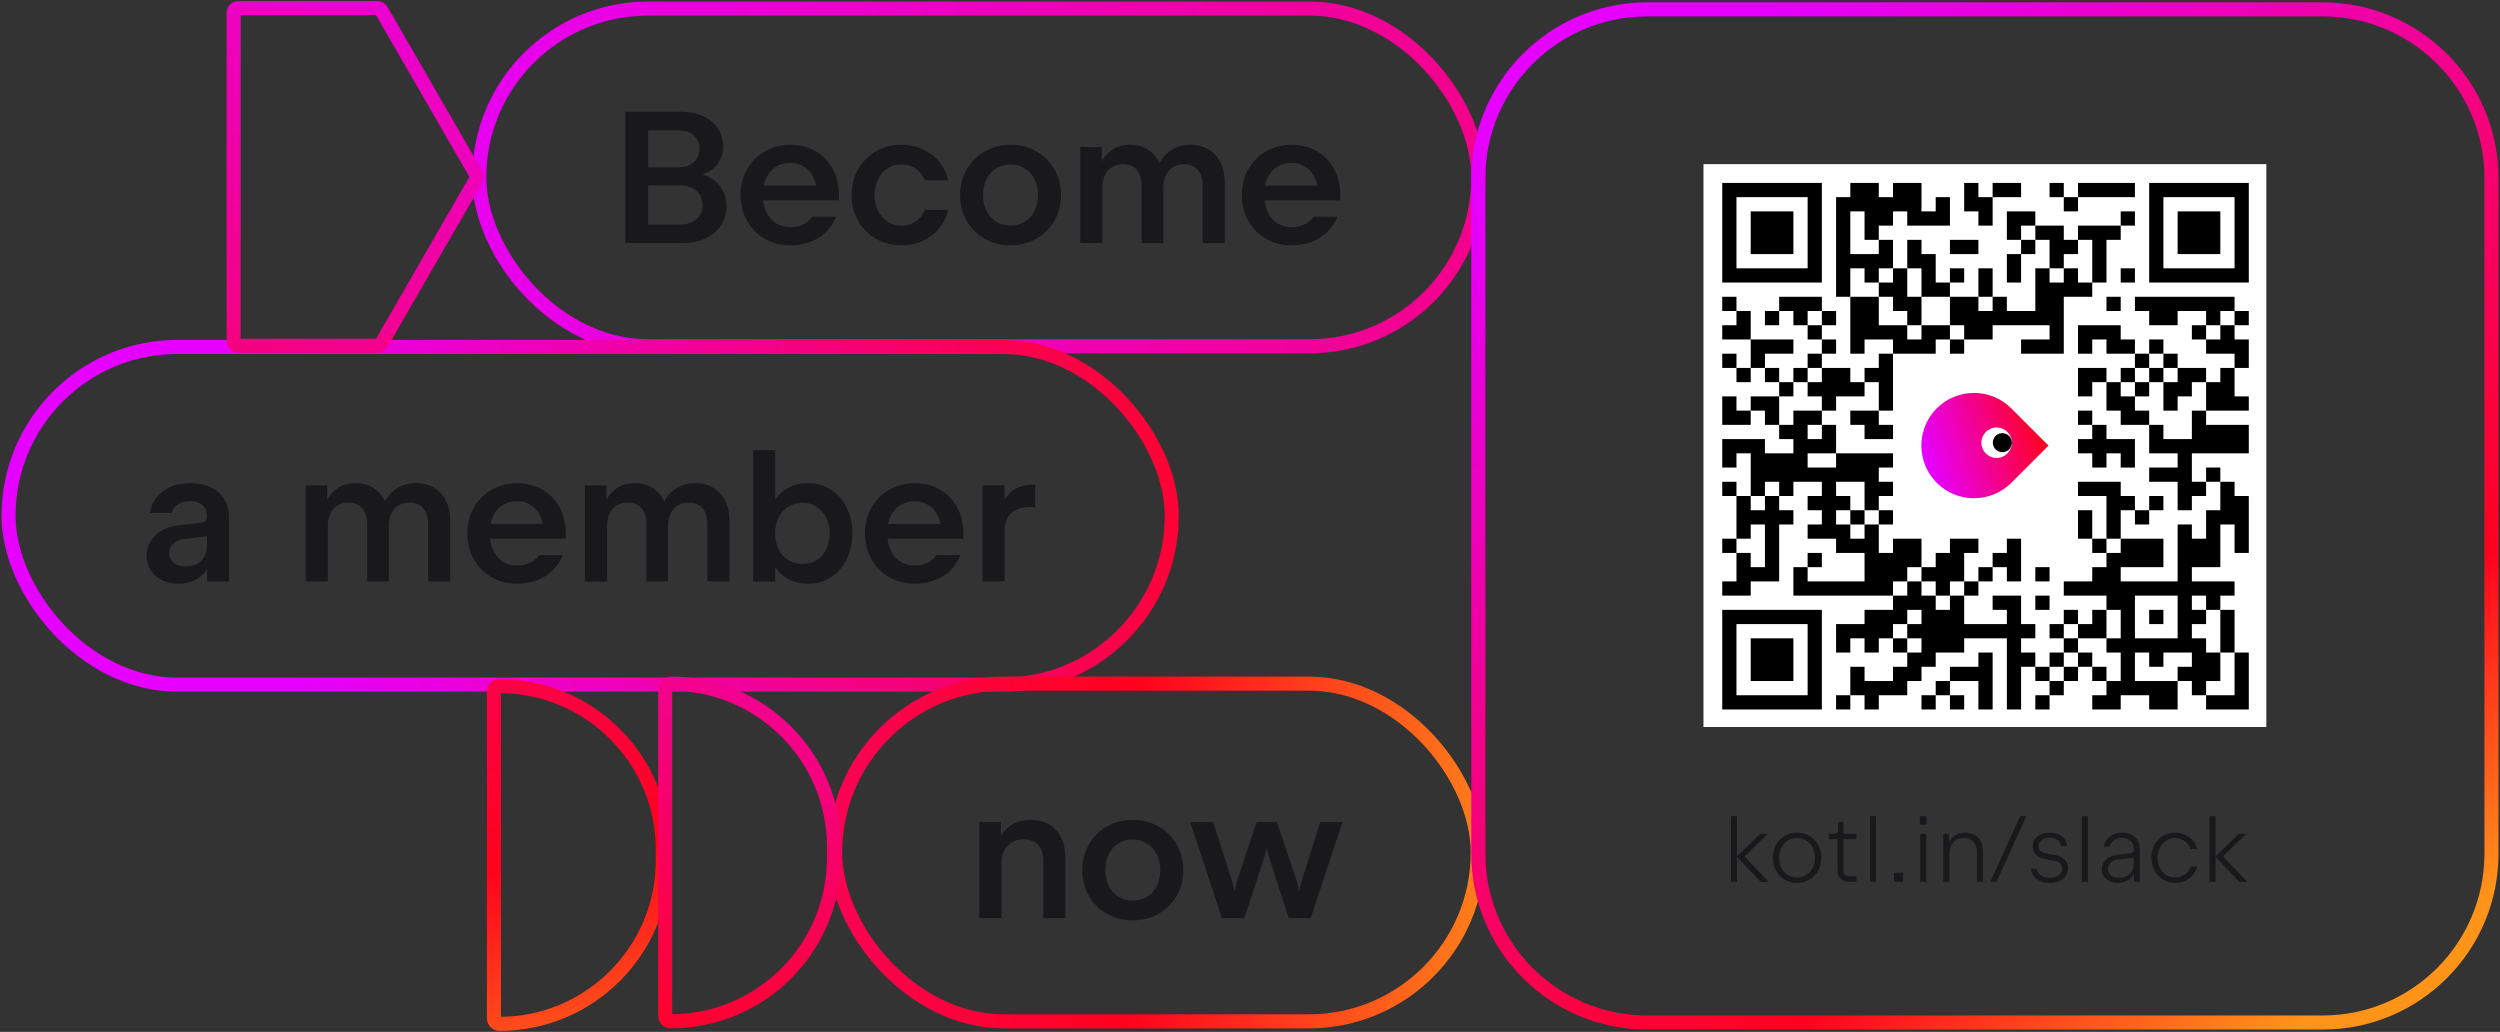 <svg width="1066" height="440" viewBox="0 0 1066 440" fill="none" xmlns="http://www.w3.org/2000/svg">
<rect x="0" y="0" width="1066" height="440" fill="#333333" stroke="none"/>
<rect x="204.362" y="3.652" width="426" height="144" rx="72" stroke="url(#paint0_linear_4927_39743)" stroke-width="6"/>
<path d="M290.602 47.652C294.042 47.652 297.109 48.279 299.802 49.532C302.496 50.786 304.589 52.532 306.082 54.772C307.602 56.986 308.362 59.519 308.362 62.372C308.362 64.852 307.776 67.052 306.602 68.972C305.456 70.892 303.842 72.386 301.762 73.452C299.709 74.519 297.336 75.052 294.642 75.052V73.772C297.602 73.772 300.229 74.386 302.522 75.612C304.816 76.839 306.602 78.546 307.882 80.732C309.162 82.919 309.802 85.386 309.802 88.132C309.802 91.119 309.002 93.799 307.402 96.172C305.829 98.519 303.616 100.359 300.762 101.692C297.936 102.999 294.709 103.652 291.082 103.652H266.642V47.652H290.602ZM276.362 95.732H290.002C291.896 95.732 293.562 95.399 295.002 94.732C296.469 94.039 297.602 93.079 298.402 91.852C299.202 90.599 299.602 89.146 299.602 87.492C299.602 85.839 299.189 84.372 298.362 83.092C297.562 81.812 296.442 80.812 295.002 80.092C293.562 79.372 291.896 79.012 290.002 79.012H276.362V95.732ZM289.522 71.332C291.256 71.332 292.776 71.012 294.082 70.372C295.416 69.706 296.442 68.772 297.162 67.572C297.909 66.372 298.282 64.986 298.282 63.412C298.282 61.839 297.909 60.466 297.162 59.292C296.442 58.119 295.416 57.212 294.082 56.572C292.749 55.906 291.229 55.572 289.522 55.572H276.362V71.332H289.522ZM336.977 104.612C332.977 104.612 329.363 103.692 326.137 101.852C322.91 100.012 320.377 97.452 318.537 94.172C316.697 90.892 315.777 87.199 315.777 83.092C315.777 79.066 316.697 75.426 318.537 72.172C320.403 68.919 322.95 66.372 326.177 64.532C329.43 62.666 333.03 61.732 336.977 61.732C341.03 61.732 344.617 62.639 347.737 64.452C350.883 66.266 353.337 68.799 355.097 72.052C356.857 75.279 357.737 78.972 357.737 83.132V85.412H325.257L325.337 83.372C325.337 86.066 325.83 88.439 326.817 90.492C327.803 92.519 329.163 94.092 330.897 95.212C332.657 96.306 334.697 96.852 337.017 96.852C339.043 96.852 340.843 96.479 342.417 95.732C344.017 94.959 345.337 93.852 346.377 92.412H356.537C355.523 94.919 354.083 97.079 352.217 98.892C350.377 100.706 348.15 102.119 345.537 103.132C342.95 104.119 340.097 104.612 336.977 104.612ZM325.257 79.132H348.337V82.772C348.337 80.132 347.87 77.812 346.937 75.812C346.003 73.786 344.67 72.226 342.937 71.132C341.23 70.012 339.243 69.452 336.977 69.452C334.683 69.452 332.657 69.999 330.897 71.092C329.137 72.186 327.763 73.732 326.777 75.732C325.817 77.706 325.337 79.999 325.337 82.612L325.257 79.132ZM384.4 104.612C380.374 104.612 376.747 103.679 373.52 101.812C370.294 99.946 367.747 97.386 365.88 94.132C364.04 90.852 363.12 87.199 363.12 83.172C363.12 79.146 364.04 75.506 365.88 72.252C367.747 68.972 370.294 66.399 373.52 64.532C376.747 62.666 380.374 61.732 384.4 61.732C387.68 61.732 390.707 62.372 393.48 63.652C396.254 64.906 398.574 66.679 400.44 68.972C402.334 71.239 403.64 73.866 404.36 76.852H394.36C393.8 75.466 393.027 74.279 392.04 73.292C391.08 72.279 389.947 71.492 388.64 70.932C387.334 70.372 385.92 70.092 384.4 70.092C382.214 70.092 380.24 70.652 378.48 71.772C376.747 72.892 375.387 74.452 374.4 76.452C373.414 78.426 372.92 80.666 372.92 83.172C372.92 85.652 373.414 87.892 374.4 89.892C375.387 91.866 376.747 93.426 378.48 94.572C380.24 95.692 382.214 96.252 384.4 96.252C385.92 96.252 387.334 95.972 388.64 95.412C389.947 94.852 391.08 94.079 392.04 93.092C393.027 92.079 393.8 90.879 394.36 89.492H404.36C403.64 92.479 402.334 95.119 400.44 97.412C398.574 99.679 396.254 101.452 393.48 102.732C390.707 103.986 387.68 104.612 384.4 104.612ZM430.89 104.612C426.864 104.612 423.197 103.679 419.89 101.812C416.61 99.946 414.037 97.386 412.17 94.132C410.304 90.852 409.37 87.199 409.37 83.172C409.37 79.146 410.304 75.506 412.17 72.252C414.037 68.972 416.61 66.399 419.89 64.532C423.197 62.666 426.864 61.732 430.89 61.732C434.944 61.732 438.61 62.666 441.89 64.532C445.17 66.399 447.744 68.972 449.61 72.252C451.477 75.506 452.41 79.146 452.41 83.172C452.41 87.199 451.477 90.852 449.61 94.132C447.744 97.386 445.157 99.946 441.85 101.812C438.57 103.679 434.917 104.612 430.89 104.612ZM430.89 96.172C433.184 96.172 435.21 95.626 436.97 94.532C438.757 93.439 440.144 91.906 441.13 89.932C442.117 87.959 442.61 85.706 442.61 83.172C442.61 80.612 442.117 78.359 441.13 76.412C440.144 74.439 438.757 72.906 436.97 71.812C435.21 70.692 433.184 70.132 430.89 70.132C428.597 70.132 426.557 70.679 424.77 71.772C423.01 72.866 421.637 74.399 420.65 76.372C419.664 78.346 419.17 80.612 419.17 83.172C419.17 85.706 419.664 87.959 420.65 89.932C421.637 91.906 423.01 93.439 424.77 94.532C426.557 95.626 428.597 96.172 430.89 96.172ZM460.608 62.692H469.768V79.772H467.368C467.395 76.066 467.995 72.866 469.168 70.172C470.341 67.452 472.008 65.372 474.168 63.932C476.355 62.466 478.928 61.732 481.888 61.732C484.795 61.732 487.301 62.399 489.408 63.732C491.541 65.039 493.181 66.906 494.328 69.332C495.475 71.759 496.048 74.586 496.048 77.812V103.652H486.808V78.932C486.808 77.092 486.488 75.506 485.848 74.172C485.235 72.839 484.328 71.812 483.128 71.092C481.955 70.372 480.541 70.012 478.888 70.012C477.101 70.012 475.541 70.412 474.208 71.212C472.875 72.012 471.848 73.159 471.128 74.652C470.408 76.146 470.048 77.892 470.048 79.892V103.652H460.608V62.692ZM512.808 78.932C512.808 77.092 512.488 75.506 511.848 74.172C511.235 72.839 510.341 71.812 509.168 71.092C507.995 70.372 506.581 70.012 504.928 70.012C503.168 70.012 501.608 70.412 500.248 71.212C498.915 72.012 497.875 73.159 497.128 74.652C496.408 76.146 496.048 77.892 496.048 79.892L492.128 79.772C492.128 76.199 492.768 73.052 494.048 70.332C495.328 67.586 497.141 65.466 499.488 63.972C501.835 62.479 504.581 61.732 507.728 61.732C510.635 61.732 513.181 62.399 515.368 63.732C517.581 65.039 519.275 66.906 520.448 69.332C521.648 71.759 522.248 74.586 522.248 77.812V103.652H512.808V78.932ZM550.727 104.612C546.727 104.612 543.113 103.692 539.887 101.852C536.66 100.012 534.127 97.452 532.287 94.172C530.447 90.892 529.527 87.199 529.527 83.092C529.527 79.066 530.447 75.426 532.287 72.172C534.153 68.919 536.7 66.372 539.927 64.532C543.18 62.666 546.78 61.732 550.727 61.732C554.78 61.732 558.367 62.639 561.487 64.452C564.633 66.266 567.087 68.799 568.847 72.052C570.607 75.279 571.487 78.972 571.487 83.132V85.412H539.007L539.087 83.372C539.087 86.066 539.58 88.439 540.567 90.492C541.553 92.519 542.913 94.092 544.647 95.212C546.407 96.306 548.447 96.852 550.767 96.852C552.793 96.852 554.593 96.479 556.167 95.732C557.767 94.959 559.087 93.852 560.127 92.412H570.287C569.273 94.919 567.833 97.079 565.967 98.892C564.127 100.706 561.9 102.119 559.287 103.132C556.7 104.119 553.847 104.612 550.727 104.612ZM539.007 79.132H562.087V82.772C562.087 80.132 561.62 77.812 560.687 75.812C559.753 73.786 558.42 72.226 556.687 71.132C554.98 70.012 552.993 69.452 550.727 69.452C548.433 69.452 546.407 69.999 544.647 71.092C542.887 72.186 541.513 73.732 540.527 75.732C539.567 77.706 539.087 79.999 539.087 82.612L539.007 79.132Z" fill="#19191C"/>
<rect x="3.637" y="147.932" width="496" height="144" rx="72" stroke="url(#paint1_linear_4927_39743)" stroke-width="6"/>
<path d="M81.197 206.012C84.557 206.012 87.477 206.612 89.957 207.812C92.437 209.012 94.343 210.718 95.677 212.932C97.01 215.145 97.677 217.758 97.677 220.772V247.932H88.317V232.612H90.797C90.797 235.945 90.197 238.838 88.997 241.292C87.823 243.745 86.13 245.625 83.917 246.932C81.703 248.238 79.103 248.892 76.117 248.892C73.503 248.892 71.157 248.385 69.077 247.372C67.023 246.358 65.41 244.945 64.237 243.132C63.09 241.292 62.517 239.238 62.517 236.972C62.517 234.705 63.077 232.652 64.197 230.812C65.343 228.945 66.917 227.425 68.917 226.252C70.943 225.052 73.263 224.305 75.877 224.012L85.917 222.892C86.663 222.812 87.237 222.505 87.637 221.972C88.063 221.438 88.317 220.665 88.397 219.652L88.717 228.652L78.157 229.892C76.983 230.025 75.943 230.372 75.037 230.932C74.13 231.492 73.423 232.212 72.917 233.092C72.41 233.945 72.157 234.905 72.157 235.972C72.157 237.065 72.45 238.038 73.037 238.892C73.623 239.745 74.45 240.398 75.517 240.852C76.583 241.305 77.81 241.532 79.197 241.532C80.983 241.532 82.557 241.172 83.917 240.452C85.303 239.705 86.37 238.665 87.117 237.332C87.863 235.972 88.237 234.398 88.237 232.612V219.812C88.237 218.585 87.943 217.518 87.357 216.612C86.797 215.678 85.97 214.972 84.877 214.492C83.81 213.985 82.543 213.732 81.077 213.732C79.583 213.732 78.277 213.958 77.157 214.412C76.037 214.838 75.143 215.438 74.477 216.212C73.81 216.985 73.41 217.838 73.277 218.772H63.957C64.25 216.345 65.143 214.172 66.637 212.252C68.13 210.305 70.117 208.785 72.597 207.692C75.103 206.572 77.97 206.012 81.197 206.012ZM130.351 206.972H139.511V224.052H137.111C137.138 220.345 137.738 217.145 138.911 214.452C140.084 211.732 141.751 209.652 143.911 208.212C146.098 206.745 148.671 206.012 151.631 206.012C154.538 206.012 157.044 206.678 159.151 208.012C161.284 209.318 162.924 211.185 164.071 213.612C165.218 216.038 165.791 218.865 165.791 222.092V247.932H156.551V223.212C156.551 221.372 156.231 219.785 155.591 218.452C154.978 217.118 154.071 216.092 152.871 215.372C151.698 214.652 150.284 214.292 148.631 214.292C146.844 214.292 145.284 214.692 143.951 215.492C142.618 216.292 141.591 217.438 140.871 218.932C140.151 220.425 139.791 222.172 139.791 224.172V247.932H130.351V206.972ZM182.551 223.212C182.551 221.372 182.231 219.785 181.591 218.452C180.978 217.118 180.084 216.092 178.911 215.372C177.738 214.652 176.324 214.292 174.671 214.292C172.911 214.292 171.351 214.692 169.991 215.492C168.658 216.292 167.618 217.438 166.871 218.932C166.151 220.425 165.791 222.172 165.791 224.172L161.871 224.052C161.871 220.478 162.511 217.332 163.791 214.612C165.071 211.865 166.884 209.745 169.231 208.252C171.578 206.758 174.324 206.012 177.471 206.012C180.378 206.012 182.924 206.678 185.111 208.012C187.324 209.318 189.018 211.185 190.191 213.612C191.391 216.038 191.991 218.865 191.991 222.092V247.932H182.551V223.212ZM220.47 248.892C216.47 248.892 212.857 247.972 209.63 246.132C206.403 244.292 203.87 241.732 202.03 238.452C200.19 235.172 199.27 231.478 199.27 227.372C199.27 223.345 200.19 219.705 202.03 216.452C203.897 213.198 206.443 210.652 209.67 208.812C212.923 206.945 216.523 206.012 220.47 206.012C224.523 206.012 228.11 206.918 231.23 208.732C234.377 210.545 236.83 213.078 238.59 216.332C240.35 219.558 241.23 223.252 241.23 227.412V229.692H208.75L208.83 227.652C208.83 230.345 209.323 232.718 210.31 234.772C211.297 236.798 212.657 238.372 214.39 239.492C216.15 240.585 218.19 241.132 220.51 241.132C222.537 241.132 224.337 240.758 225.91 240.012C227.51 239.238 228.83 238.132 229.87 236.692H240.03C239.017 239.198 237.577 241.358 235.71 243.172C233.87 244.985 231.643 246.398 229.03 247.412C226.443 248.398 223.59 248.892 220.47 248.892ZM208.75 223.412H231.83V227.052C231.83 224.412 231.363 222.092 230.43 220.092C229.497 218.065 228.163 216.505 226.43 215.412C224.723 214.292 222.737 213.732 220.47 213.732C218.177 213.732 216.15 214.278 214.39 215.372C212.63 216.465 211.257 218.012 210.27 220.012C209.31 221.985 208.83 224.278 208.83 226.892L208.75 223.412ZM249.414 206.972H258.574V224.052H256.174C256.2 220.345 256.8 217.145 257.974 214.452C259.147 211.732 260.814 209.652 262.974 208.212C265.16 206.745 267.734 206.012 270.694 206.012C273.6 206.012 276.107 206.678 278.214 208.012C280.347 209.318 281.987 211.185 283.134 213.612C284.28 216.038 284.854 218.865 284.854 222.092V247.932H275.614V223.212C275.614 221.372 275.294 219.785 274.654 218.452C274.04 217.118 273.134 216.092 271.934 215.372C270.76 214.652 269.347 214.292 267.694 214.292C265.907 214.292 264.347 214.692 263.014 215.492C261.68 216.292 260.654 217.438 259.934 218.932C259.214 220.425 258.854 222.172 258.854 224.172V247.932H249.414V206.972ZM301.614 223.212C301.614 221.372 301.294 219.785 300.654 218.452C300.04 217.118 299.147 216.092 297.974 215.372C296.8 214.652 295.387 214.292 293.734 214.292C291.974 214.292 290.414 214.692 289.054 215.492C287.72 216.292 286.68 217.438 285.934 218.932C285.214 220.425 284.854 222.172 284.854 224.172L280.934 224.052C280.934 220.478 281.574 217.332 282.854 214.612C284.134 211.865 285.947 209.745 288.294 208.252C290.64 206.758 293.387 206.012 296.534 206.012C299.44 206.012 301.987 206.678 304.174 208.012C306.387 209.318 308.08 211.185 309.254 213.612C310.454 216.038 311.054 218.865 311.054 222.092V247.932H301.614V223.212ZM321.132 191.932H330.572V247.932H321.132V191.932ZM344.532 248.892C341.146 248.892 338.172 248.145 335.612 246.652C333.079 245.158 331.092 243.052 329.652 240.332C328.239 237.612 327.519 234.452 327.492 230.852H330.292V224.052H327.492C327.519 220.452 328.239 217.292 329.652 214.572C331.092 211.852 333.079 209.745 335.612 208.252C338.172 206.758 341.146 206.012 344.532 206.012C348.159 206.012 351.412 206.932 354.292 208.772C357.172 210.585 359.412 213.132 361.012 216.412C362.639 219.665 363.452 223.345 363.452 227.452C363.452 231.558 362.639 235.252 361.012 238.532C359.386 241.785 357.132 244.332 354.252 246.172C351.399 247.985 348.159 248.892 344.532 248.892ZM342.212 240.492C344.479 240.492 346.479 239.945 348.212 238.852C349.972 237.732 351.332 236.198 352.292 234.252C353.279 232.278 353.772 230.012 353.772 227.452C353.772 224.892 353.279 222.638 352.292 220.692C351.332 218.718 349.972 217.185 348.212 216.092C346.479 214.972 344.479 214.412 342.212 214.412C339.946 214.412 337.919 214.972 336.132 216.092C334.372 217.185 332.999 218.718 332.012 220.692C331.026 222.638 330.532 224.892 330.532 227.452C330.532 230.012 331.026 232.278 332.012 234.252C332.999 236.198 334.372 237.732 336.132 238.852C337.919 239.945 339.946 240.492 342.212 240.492ZM390.001 248.892C386.001 248.892 382.388 247.972 379.161 246.132C375.934 244.292 373.401 241.732 371.561 238.452C369.721 235.172 368.801 231.478 368.801 227.372C368.801 223.345 369.721 219.705 371.561 216.452C373.428 213.198 375.974 210.652 379.201 208.812C382.454 206.945 386.054 206.012 390.001 206.012C394.054 206.012 397.641 206.918 400.761 208.732C403.908 210.545 406.361 213.078 408.121 216.332C409.881 219.558 410.761 223.252 410.761 227.412V229.692H378.281L378.361 227.652C378.361 230.345 378.854 232.718 379.841 234.772C380.828 236.798 382.188 238.372 383.921 239.492C385.681 240.585 387.721 241.132 390.041 241.132C392.068 241.132 393.868 240.758 395.441 240.012C397.041 239.238 398.361 238.132 399.401 236.692H409.561C408.548 239.198 407.108 241.358 405.241 243.172C403.401 244.985 401.174 246.398 398.561 247.412C395.974 248.398 393.121 248.892 390.001 248.892ZM378.281 223.412H401.361V227.052C401.361 224.412 400.894 222.092 399.961 220.092C399.028 218.065 397.694 216.505 395.961 215.412C394.254 214.292 392.268 213.732 390.001 213.732C387.708 213.732 385.681 214.278 383.921 215.372C382.161 216.465 380.788 218.012 379.801 220.012C378.841 221.985 378.361 224.278 378.361 226.892L378.281 223.412ZM418.945 206.972H428.305V222.812L425.185 225.412C425.265 221.572 425.905 218.252 427.105 215.452C428.332 212.625 430.038 210.465 432.225 208.972C434.412 207.452 436.958 206.692 439.865 206.692H441.385V216.212H438.745C436.638 216.212 434.798 216.598 433.225 217.372C431.678 218.145 430.478 219.252 429.625 220.692C428.798 222.132 428.385 223.838 428.385 225.812V247.932H418.945V206.972Z" fill="#19191C"/>
<rect x="356.11" y="291.502" width="274" height="144" rx="72" stroke="url(#paint2_linear_4927_39743)" stroke-width="6"/>
<path d="M417.59 350.542H426.75V367.582H424.03C424.03 363.929 424.657 360.755 425.91 358.062C427.19 355.342 428.99 353.249 431.31 351.782C433.657 350.315 436.404 349.582 439.55 349.582C442.484 349.582 445.057 350.222 447.27 351.502C449.484 352.782 451.204 354.635 452.43 357.062C453.657 359.489 454.27 362.382 454.27 365.742V391.502H444.87V367.182C444.87 365.209 444.537 363.529 443.87 362.142C443.204 360.755 442.244 359.702 440.99 358.982C439.737 358.235 438.244 357.862 436.51 357.862C434.644 357.862 432.99 358.289 431.55 359.142C430.11 359.969 428.99 361.129 428.19 362.622C427.417 364.115 427.03 365.835 427.03 367.782V391.502H417.59V350.542ZM483.029 392.462C479.002 392.462 475.336 391.529 472.029 389.662C468.749 387.795 466.176 385.235 464.309 381.982C462.442 378.702 461.509 375.049 461.509 371.022C461.509 366.995 462.442 363.355 464.309 360.102C466.176 356.822 468.749 354.249 472.029 352.382C475.336 350.515 479.002 349.582 483.029 349.582C487.082 349.582 490.749 350.515 494.029 352.382C497.309 354.249 499.882 356.822 501.749 360.102C503.616 363.355 504.549 366.995 504.549 371.022C504.549 375.049 503.616 378.702 501.749 381.982C499.882 385.235 497.296 387.795 493.989 389.662C490.709 391.529 487.056 392.462 483.029 392.462ZM483.029 384.022C485.322 384.022 487.349 383.475 489.109 382.382C490.896 381.289 492.282 379.755 493.269 377.782C494.256 375.809 494.749 373.555 494.749 371.022C494.749 368.462 494.256 366.209 493.269 364.262C492.282 362.289 490.896 360.755 489.109 359.662C487.349 358.542 485.322 357.982 483.029 357.982C480.736 357.982 478.696 358.529 476.909 359.622C475.149 360.715 473.776 362.249 472.789 364.222C471.802 366.195 471.309 368.462 471.309 371.022C471.309 373.555 471.802 375.809 472.789 377.782C473.776 379.755 475.149 381.289 476.909 382.382C478.696 383.475 480.736 384.022 483.029 384.022ZM507.518 350.542H517.278L525.558 376.302L526.438 380.102L527.278 376.302L535.838 350.542H544.478L553.118 376.302L554.038 380.102L554.838 376.302L562.958 350.542H572.438L558.878 391.502H549.518L540.878 364.702L540.118 361.542L539.398 364.662L530.558 391.502H521.038L507.518 350.542Z" fill="#19191C"/>
<path d="M210.623 294.891C210.623 293.608 211.663 292.568 212.946 292.568V292.568C251.427 292.568 282.623 323.764 282.623 362.246V366.891C282.623 405.373 251.427 436.568 212.946 436.568V436.568C211.663 436.568 210.623 435.529 210.623 434.246V294.891Z" stroke="url(#paint3_linear_4927_39743)" stroke-width="6"/>
<path d="M283.623 293.823C283.623 292.54 284.663 291.5 285.946 291.5V291.5C324.427 291.5 355.623 322.696 355.623 361.177V365.823C355.623 404.304 324.427 435.5 285.946 435.5V435.5C284.663 435.5 283.623 434.46 283.623 433.177V293.823Z" stroke="url(#paint4_linear_4927_39743)" stroke-width="6"/>
<path d="M99.623 145.432C99.623 146.536 100.518 147.432 101.623 147.432L160.899 147.432C161.613 147.432 162.274 147.05 162.631 146.432L203.045 76.432C203.403 75.813 203.403 75.05 203.045 74.432L162.631 4.432C162.274 3.813 161.613 3.432 160.899 3.432L101.623 3.432C100.518 3.432 99.623 4.327 99.623 5.432L99.623 145.432Z" stroke="url(#paint5_linear_4927_39743)" stroke-width="6"/>
<path d="M630.362 76C630.362 36.236 662.598 4 702.362 4H990.362C1030.13 4 1062.36 36.236 1062.36 76V364C1062.36 403.764 1030.13 436 990.362 436H702.362C662.598 436 630.362 403.764 630.362 364V76Z" stroke="url(#paint6_linear_4927_39743)" stroke-width="6"/>
<g clip-path="url(#clip0_4927_39743)">
<path d="M966.362 70H726.362V310H966.362V70Z" fill="white"/>
<path d="M825.835 205.883C830.034 210.083 835.758 212.452 841.717 212.452C847.676 212.452 853.377 210.083 857.6 205.883L873.483 190L857.6 174.118C853.401 169.918 847.676 167.549 841.717 167.549C835.758 167.549 830.057 169.918 825.835 174.118C821.635 178.317 819.266 184.042 819.266 190C819.266 195.959 821.635 201.66 825.835 205.883Z" fill="url(#paint7_linear_4927_39743)"/>
<path d="M851.36 195.278C847.77 195.278 844.861 192.369 844.861 188.78C844.861 185.19 847.77 182.281 851.36 182.281C854.949 182.281 857.858 185.19 857.858 188.78C857.858 192.369 854.949 195.278 851.36 195.278Z" fill="white"/>
<path d="M853.799 192.817C851.57 192.817 849.74 191.01 849.74 188.758C849.74 186.506 851.547 184.699 853.799 184.699C856.051 184.699 857.858 186.506 857.858 188.758C857.858 191.01 856.051 192.817 853.799 192.817Z" fill="black"/>
<path d="M740.43 126.545H734.362V132.613H740.43V126.545Z" fill="black"/>
<path d="M740.43 150.816H734.362V156.885H740.43V150.816Z" fill="black"/>
<path d="M740.43 169.021H734.362V175.09V181.158H740.43H746.499V175.09H740.43V169.021Z" fill="black"/>
<path d="M740.43 205.43H734.362V211.498H740.43V205.43Z" fill="black"/>
<path d="M740.43 229.703H734.362V235.771H740.43V229.703Z" fill="black"/>
<path d="M746.499 132.613H740.43V138.681H734.362V144.749H740.43H746.499V138.681V132.613Z" fill="black"/>
<path d="M746.499 156.885H740.431V162.953H746.499V156.885Z" fill="black"/>
<path d="M758.635 132.613H752.567V138.681H758.635V132.613Z" fill="black"/>
<path d="M758.635 150.816H764.703V144.748H758.635H752.567H746.499V150.816V156.884H752.567V150.816H758.635Z" fill="black"/>
<path d="M758.635 156.885H752.567V162.953H758.635V156.885Z" fill="black"/>
<path d="M758.635 169.021H752.567H746.499V175.09H752.567V181.158H758.635V175.09V169.021Z" fill="black"/>
<path d="M752.567 217.566H746.499V211.498H740.43V217.566V223.634V229.702H746.499V223.634H752.567V229.702V235.77V241.839H746.499V235.77H740.43V241.839V247.907H734.362V253.975H740.43H746.499V247.907H752.567H758.635V241.839V235.77V229.702V223.634H764.703V217.566H758.635V211.498H752.567V217.566Z" fill="black"/>
<path d="M764.703 162.953H758.635V169.021H764.703V162.953Z" fill="black"/>
<path d="M770.771 156.885H764.703V162.953H770.771V156.885Z" fill="black"/>
<path d="M776.839 132.613V126.545H770.771H764.703H758.635V132.613H764.703V138.681H770.771V132.613H776.839Z" fill="black"/>
<path d="M776.84 138.682H770.771V144.75H776.84V138.682Z" fill="black"/>
<path d="M776.84 150.816H770.771V156.885H776.84V150.816Z" fill="black"/>
<path d="M770.771 162.953V169.021H776.84V175.089H782.908V169.021H788.976H795.044V162.953H788.976V156.885H782.908H776.84V162.953H770.771Z" fill="black"/>
<path d="M776.84 235.771H770.771V241.84H776.84V235.771Z" fill="black"/>
<path d="M782.908 132.613H776.84V138.681H782.908V132.613Z" fill="black"/>
<path d="M782.908 144.748H776.84V150.816H782.908V144.748Z" fill="black"/>
<path d="M788.975 114.409H795.043V120.477H801.112V114.409H807.18V108.341V102.272H801.112V108.341H795.043H788.975V102.272V96.204V90.136H795.043V96.204V102.272H801.112V96.204H807.18V90.136H813.248V96.204H819.316H825.384H831.452V90.136V84.068H825.384V90.136H819.316V84.068V78H813.248H807.18V84.068H801.112V78H795.043H788.975V84.068H782.907V90.136V96.204V102.272V108.341V114.409V120.477V126.545H788.975V120.477V114.409Z" fill="black"/>
<path d="M788.975 296.451H782.907V302.519H788.975V296.451Z" fill="black"/>
<path d="M788.976 175.09V181.158H795.044V187.226H801.112H807.18V181.158H801.112V175.09H795.044H788.976Z" fill="black"/>
<path d="M795.044 217.566H788.976V223.635H795.044V217.566Z" fill="black"/>
<path d="M801.112 120.476V126.544H807.18V132.613H813.249V138.681H819.317V132.613V126.544H813.249V120.476V114.408H807.18V120.476H801.112Z" fill="black"/>
<path d="M801.112 169.021V175.089H807.18V169.021V162.953V156.885V150.816H801.112V156.885H795.044V162.953H801.112V169.021Z" fill="black"/>
<path d="M807.18 217.566H801.112V223.635H807.18V217.566Z" fill="black"/>
<path d="M813.248 247.907V241.839H819.316V235.771V229.703H813.248H807.18V235.771H801.111V229.703V223.635H795.043V229.703H788.975V223.635H782.907V217.567H788.975V211.498H782.907V205.43H788.975H795.043V211.498V217.567H801.111V211.498H807.18V205.43H801.111V199.362H807.18V193.294H801.111H795.043H788.975H782.907V199.362H776.839H770.771V193.294H776.839H782.907V187.226V181.158H776.839V187.226H770.771V181.158H776.839V175.09H770.771H764.703V181.158H758.635V187.226H764.703V193.294H758.635H752.567V187.226H746.499H740.43H734.362V193.294V199.362H740.43V193.294H746.499V199.362V205.43V211.498H752.567V205.43H758.635V211.498H764.703V205.43H770.771H776.839V211.498H770.771V217.567H776.839V223.635H770.771V229.703H776.839H782.907V235.771H788.975H795.043V241.839V247.907H788.975H782.907H776.839H770.771V241.839H764.703V247.907V253.975H770.771H776.839H782.907H788.975H795.043H801.111H807.18V247.907H813.248Z" fill="black"/>
<path d="M813.248 272.18H807.18V278.248H813.248V272.18Z" fill="black"/>
<path d="M819.316 150.817H825.384V144.749H831.452V138.681H825.384H819.316V144.749H813.248V138.681H807.18H801.112V132.613V126.545H795.044H788.976V132.613V138.681V144.749V150.817H795.044V144.749H801.112H807.18V150.817H813.248H819.316Z" fill="black"/>
<path d="M819.316 120.476V126.544H825.384H831.452V120.476H825.384V114.408V108.34H819.316V102.271H813.248V108.34V114.408H819.316V120.476Z" fill="black"/>
<path d="M825.385 247.907V253.976H831.453V247.907H837.521V241.839V235.771H843.589V229.703H837.521H831.453V235.771H825.385V241.839H819.316V247.907H825.385Z" fill="black"/>
<path d="M825.385 296.451H819.316V302.519H825.385V296.451Z" fill="black"/>
<path d="M831.453 290.383H825.385V296.451H831.453V290.383Z" fill="black"/>
<path d="M831.452 108.34H837.52H843.588V102.271H837.52H831.452V108.34Z" fill="black"/>
<path d="M837.52 114.408H831.452V120.476H837.52V114.408Z" fill="black"/>
<path d="M831.452 138.681H837.52V144.749H843.588H849.656V138.681H855.725H861.793H867.861H873.929V144.749H867.861H861.793V150.817H867.861H873.929H879.997V144.749V138.681V132.613V126.544H886.065H892.133V120.476H886.065V114.408H879.997V120.476H873.929V114.408H867.861V120.476V126.544V132.613H861.793H855.725V126.544H849.656V132.613H843.588V126.544H837.52H831.452V132.613V138.681Z" fill="black"/>
<path d="M837.52 144.748H831.452V150.816H837.52V144.748Z" fill="black"/>
<path d="M837.52 296.451H831.452V302.519H837.52V296.451Z" fill="black"/>
<path d="M843.589 247.906H837.521V253.974H843.589V247.906Z" fill="black"/>
<path d="M843.589 96.204H849.657V90.136V84.068H843.589V78H837.521V84.068V90.136H843.589V96.204Z" fill="black"/>
<path d="M849.657 120.476V114.408H843.589V120.476V126.544H849.657V120.476Z" fill="black"/>
<path d="M849.657 241.838H843.589V247.906H849.657V241.838Z" fill="black"/>
<path d="M843.588 284.316H837.52H831.452V290.384H837.52H843.588V296.452V302.52H849.656V296.452V290.384V284.316V278.248H843.588V284.316Z" fill="black"/>
<path d="M861.792 84.068V78H855.724H849.656V84.068H855.724H861.792Z" fill="black"/>
<path d="M855.725 114.408V120.476H861.793V114.408V108.34H855.725V114.408Z" fill="black"/>
<path d="M855.724 247.907H861.792V241.839V235.771V229.703H855.724V235.771H849.656V241.839H855.724V247.907Z" fill="black"/>
<path d="M867.861 96.205V90.137H861.793H855.725V96.205V102.273H861.793V96.205H867.861Z" fill="black"/>
<path d="M867.861 102.271H861.793V108.34H867.861V102.271Z" fill="black"/>
<path d="M861.793 278.247V272.179H867.861V266.111H861.793V260.042V253.974H855.725H849.656V260.042H855.725V266.111H849.656H843.588H837.52V260.042V253.974H831.452V260.042H825.384V253.974H819.316V247.906H813.248V253.974H807.18V260.042H801.112H795.043V266.111H788.975H782.907V272.179V278.247H788.975V272.179H795.043V278.247H801.112V272.179H807.18V266.111H813.248V260.042H819.316V266.111H813.248V272.179H819.316V278.247H813.248V284.315H807.18V290.383H801.112H795.043V284.315H788.975V290.383V296.451H795.043V302.519H801.112V296.451H807.18H813.248V290.383H819.316V284.315H825.384V278.247H831.452H837.52V272.179H843.588H849.656H855.725V278.247V284.315V290.383V296.451V302.519H861.793V296.451V290.383V284.315H867.861V278.247H861.793Z" fill="black"/>
<path d="M873.929 241.838H867.861V247.906H873.929V241.838Z" fill="black"/>
<path d="M873.929 253.975H867.861V260.043H873.929V253.975Z" fill="black"/>
<path d="M873.929 284.316H867.861V290.385H873.929V284.316Z" fill="black"/>
<path d="M873.929 296.451H867.861V302.519H873.929V296.451Z" fill="black"/>
<path d="M879.997 78H873.929V84.068H879.997V78Z" fill="black"/>
<path d="M879.998 108.339H886.066V102.271H879.998V96.203H873.929H867.861V102.271H873.929V108.339V114.407H879.998V108.339Z" fill="black"/>
<path d="M879.997 266.111H873.929V272.179H879.997V266.111Z" fill="black"/>
<path d="M879.997 278.248H873.929V284.316H879.997V278.248Z" fill="black"/>
<path d="M879.997 290.383H873.929V296.451H879.997V290.383Z" fill="black"/>
<path d="M886.065 84.068H879.997V90.136H886.065V84.068Z" fill="black"/>
<path d="M886.065 260.043H879.997V266.111H886.065V260.043Z" fill="black"/>
<path d="M886.065 272.18H879.997V278.248H886.065V272.18Z" fill="black"/>
<path d="M886.065 284.316H879.997V290.385H886.065V284.316Z" fill="black"/>
<path d="M892.134 175.09H886.065V181.158H892.134V175.09Z" fill="black"/>
<path d="M886.065 187.226V193.294H892.134V199.363H898.202V193.294H904.27V199.363H910.338V193.294V187.226H904.27H898.202V181.158H892.134V187.226H886.065Z" fill="black"/>
<path d="M892.134 217.566H886.065V223.635V229.703H892.134V223.635V217.566Z" fill="black"/>
<path d="M892.134 272.179H898.202V266.111V260.043H892.134V266.111H886.065V272.179H892.134Z" fill="black"/>
<path d="M892.134 278.248H886.065V284.316H892.134V278.248Z" fill="black"/>
<path d="M898.202 84.068H904.27H910.338V78H904.27H898.202H892.134H886.065V84.068H892.134H898.202Z" fill="black"/>
<path d="M892.134 108.339V114.407V120.476H898.202V114.407V108.339V102.271H904.27V96.203H898.202H892.134H886.065V102.271H892.134V108.339Z" fill="black"/>
<path d="M892.134 156.885H886.065V162.953V169.021H892.134V162.953H898.202V156.885H892.134Z" fill="black"/>
<path d="M898.202 229.703H892.134V235.771H898.202V229.703Z" fill="black"/>
<path d="M898.202 284.316H892.134V290.385H898.202V284.316Z" fill="black"/>
<path d="M904.269 126.545H898.201V132.613H904.269V126.545Z" fill="black"/>
<path d="M904.27 223.634V217.566H910.338V211.498H904.27V205.43H898.202H892.134H886.065V211.498H892.134H898.202V217.566V223.634V229.702H904.27V223.634Z" fill="black"/>
<path d="M910.338 90.137H904.27V96.205H910.338V90.137Z" fill="black"/>
<path d="M910.338 114.408H904.27V120.476H910.338V114.408Z" fill="black"/>
<path d="M904.27 144.75V138.682H898.202H892.134H886.065V144.75V150.818H892.134V144.75H898.202V150.818H904.27H910.338V144.75H904.27Z" fill="black"/>
<path d="M910.338 156.885H904.27V162.953H910.338V156.885Z" fill="black"/>
<path d="M916.406 150.816H910.338V156.885H916.406V150.816Z" fill="black"/>
<path d="M916.406 162.953H910.338V169.021H916.406V162.953Z" fill="black"/>
<path d="M910.337 175.089V169.021H904.269V162.953H898.201V169.021V175.089H904.269V181.157H910.337H916.405V175.089H910.337Z" fill="black"/>
<path d="M916.406 217.566H910.338V223.635H916.406V217.566Z" fill="black"/>
<path d="M922.474 144.748H916.406V150.816H922.474V144.748Z" fill="black"/>
<path d="M922.474 156.885H916.406V162.953H922.474V156.885Z" fill="black"/>
<path d="M922.474 211.498H916.406V217.566H922.474V211.498Z" fill="black"/>
<path d="M922.474 260.043H916.406V266.111H922.474V260.043Z" fill="black"/>
<path d="M928.542 150.816H922.474V156.885H928.542V150.816Z" fill="black"/>
<path d="M922.474 162.953V169.021V175.089H928.542V169.021H934.61V162.953H940.678V156.885H934.61H928.542V162.953H922.474Z" fill="black"/>
<path d="M940.678 138.682H934.61V144.75H940.678V138.682Z" fill="black"/>
<path d="M934.611 181.158V187.226H928.542H922.474V181.158H916.406V187.226V193.294H922.474H928.542V199.362H922.474H916.406V205.43H922.474H928.542V211.498V217.567H934.611V211.498H940.679V205.43H934.611V199.362V193.294H940.679H946.747H952.815H958.883V187.226V181.158H952.815H946.747H940.679V175.09H934.611V181.158Z" fill="black"/>
<path d="M946.747 132.613H952.815V126.545H946.747H940.678H934.61H928.542H922.474H916.406H910.338V132.613H916.406V138.681H922.474H928.542V132.613H934.61H940.678V138.681H946.747V132.613Z" fill="black"/>
<path d="M946.747 199.361H940.679V205.429H946.747V199.361Z" fill="black"/>
<path d="M946.747 144.75H940.679V150.818H946.747H952.815V156.886H958.883V150.818V144.75H952.815V138.682H946.747V144.75Z" fill="black"/>
<path d="M946.747 162.953H940.679V169.021V175.089H946.747H952.815H958.883V169.021H952.815V162.953V156.885H946.747V162.953Z" fill="black"/>
<path d="M946.746 217.566H940.678V229.702H934.61V223.634H928.542V247.906H904.27V241.838H922.474V229.702H904.27V235.77H898.201V241.838H892.133V247.906H879.997V253.975H898.201V260.043H904.27V272.179H898.201V278.247H904.27V290.383H898.201V296.451H892.133V302.519H904.27V296.451H916.406V302.519H928.542V290.383H910.338V278.247H916.406V284.315H922.474V278.247H934.61V284.315H928.542V290.383H934.61V296.451H940.678V290.383H946.746V278.247H940.678V272.179H934.61V266.111H940.678V260.043H934.61V253.975H940.678V260.043H946.746V253.975H952.814V247.906H934.61V241.838H946.746V223.634H952.814V235.77H958.882V211.498H952.814V205.43H946.746V217.566ZM928.542 260.043V272.179H910.338V253.975H928.542V260.043Z" fill="black"/>
<path d="M946.746 272.179V278.247H952.814V272.179V266.111V260.043H946.746V266.111V272.179Z" fill="black"/>
<path d="M958.883 132.613H952.814V138.681H958.883V132.613Z" fill="black"/>
<path d="M952.815 290.384V296.452H946.747H940.679V302.52H946.747H952.815H958.883V296.452V290.384V284.316V278.248H952.815V284.316V290.384Z" fill="black"/>
<path d="M776.839 78H734.362V120.477H776.839V78ZM770.771 114.409H740.43V84.068H770.771V114.409Z" fill="black"/>
<path d="M758.635 108.341H764.703V102.273V96.205V90.137H758.635H752.567H746.499V96.205V102.273V108.341H752.567H758.635Z" fill="black"/>
<path d="M916.406 78V120.477H958.883V78H916.406ZM952.815 114.409H922.474V84.068H952.815V114.409Z" fill="black"/>
<path d="M940.678 108.341H946.746V102.273V96.205V90.137H940.678H934.61H928.542V96.205V102.273V108.341H934.61H940.678Z" fill="black"/>
<path d="M734.362 302.52H776.839V260.043H734.362V302.52ZM740.43 266.111H770.771V296.452H740.43V266.111Z" fill="black"/>
<path d="M752.567 272.18H746.499V278.248V284.316V290.384H752.567H758.635H764.703V284.316V278.248V272.18H758.635H752.567Z" fill="black"/>
</g>
<path d="M738.089 348H740.649V365.14L750.529 355.52H753.789L743.869 365.16L754.129 376H750.729L740.649 365.32V376H738.089V348ZM766.258 376.48C764.325 376.48 762.565 376.013 760.978 375.08C759.405 374.147 758.171 372.867 757.278 371.24C756.385 369.6 755.938 367.773 755.938 365.76C755.938 363.747 756.385 361.927 757.278 360.3C758.185 358.66 759.425 357.373 760.998 356.44C762.571 355.507 764.331 355.04 766.278 355.04C768.211 355.04 769.965 355.507 771.538 356.44C773.125 357.373 774.365 358.66 775.258 360.3C776.165 361.927 776.618 363.747 776.618 365.76C776.618 367.773 776.165 369.6 775.258 371.24C774.365 372.867 773.125 374.147 771.538 375.08C769.965 376.013 768.205 376.48 766.258 376.48ZM766.258 374.14C767.738 374.14 769.058 373.787 770.218 373.08C771.391 372.36 772.298 371.367 772.938 370.1C773.591 368.82 773.918 367.373 773.918 365.76C773.918 364.133 773.591 362.687 772.938 361.42C772.298 360.153 771.398 359.16 770.238 358.44C769.078 357.72 767.758 357.36 766.278 357.36C764.798 357.36 763.478 357.72 762.318 358.44C761.158 359.16 760.251 360.153 759.598 361.42C758.945 362.687 758.618 364.133 758.618 365.76C758.618 367.373 758.938 368.82 759.578 370.1C760.231 371.367 761.138 372.36 762.298 373.08C763.458 373.787 764.778 374.14 766.258 374.14ZM788.434 376C787.501 376 786.654 375.8 785.894 375.4C785.147 375 784.561 374.447 784.134 373.74C783.707 373.02 783.494 372.22 783.494 371.34L783.474 357.82H779.834L779.854 355.52H782.074C782.567 355.52 782.967 355.367 783.274 355.06C783.594 354.74 783.754 354.333 783.754 353.84V350.48H786.054V355.52H791.614L791.594 357.82H786.034L786.054 371.18C786.054 371.913 786.294 372.52 786.774 373C787.254 373.467 787.854 373.7 788.574 373.7H791.594V376H788.434ZM797.394 348H799.954V376H797.394V348ZM807.62 372.12H811.48V376H807.62V372.12ZM818.792 355.52H821.352V376H818.792V355.52ZM818.632 348H821.472V351.64H818.632V348ZM828.636 355.52H831.096V363.58L829.996 364.36C830.009 362.467 830.336 360.82 830.976 359.42C831.629 358.007 832.556 356.927 833.756 356.18C834.956 355.42 836.369 355.04 837.996 355.04C839.476 355.04 840.782 355.36 841.916 356C843.049 356.627 843.936 357.553 844.576 358.78C845.216 360.007 845.536 361.46 845.536 363.14V376H842.976V363.4C842.976 362.133 842.742 361.04 842.276 360.12C841.822 359.2 841.176 358.5 840.336 358.02C839.496 357.54 838.509 357.3 837.376 357.3C836.149 357.3 835.069 357.58 834.136 358.14C833.202 358.687 832.476 359.467 831.956 360.48C831.449 361.493 831.196 362.66 831.196 363.98V376H828.636V355.52ZM861.409 348H864.029L851.309 376H848.669L861.409 348ZM874.055 376.48C872.522 376.48 871.162 376.227 869.975 375.72C868.789 375.213 867.849 374.507 867.155 373.6C866.475 372.693 866.095 371.647 866.015 370.46H868.575C868.655 371.207 868.929 371.867 869.395 372.44C869.875 373.013 870.509 373.467 871.295 373.8C872.095 374.12 873.009 374.28 874.035 374.28C875.089 374.28 876.009 374.12 876.795 373.8C877.595 373.467 878.209 373 878.635 372.4C879.075 371.8 879.295 371.1 879.295 370.3C879.295 369.78 879.175 369.3 878.935 368.86C878.709 368.407 878.389 368.033 877.975 367.74C877.562 367.433 877.075 367.233 876.515 367.14L871.655 366.24C870.655 366.053 869.782 365.713 869.035 365.22C868.302 364.713 867.729 364.093 867.315 363.36C866.915 362.613 866.715 361.8 866.715 360.92C866.715 359.787 867.015 358.78 867.615 357.9C868.215 357.007 869.055 356.307 870.135 355.8C871.229 355.293 872.469 355.04 873.855 355.04C875.295 355.04 876.569 355.28 877.675 355.76C878.795 356.227 879.675 356.9 880.315 357.78C880.955 358.647 881.315 359.653 881.395 360.8H878.835C878.769 360.107 878.515 359.487 878.075 358.94C877.635 358.393 877.049 357.967 876.315 357.66C875.582 357.353 874.762 357.2 873.855 357.2C872.962 357.2 872.162 357.353 871.455 357.66C870.749 357.967 870.195 358.407 869.795 358.98C869.409 359.54 869.215 360.187 869.215 360.92C869.215 361.427 869.329 361.88 869.555 362.28C869.782 362.68 870.115 363.02 870.555 363.3C871.009 363.567 871.569 363.767 872.235 363.9L877.075 364.8C878.035 364.987 878.869 365.34 879.575 365.86C880.295 366.38 880.842 367.027 881.215 367.8C881.602 368.573 881.795 369.407 881.795 370.3C881.795 371.5 881.469 372.573 880.815 373.52C880.162 374.453 879.249 375.18 878.075 375.7C876.902 376.22 875.562 376.48 874.055 376.48ZM887.707 348H890.267V376H887.707V348ZM904.872 355.04C906.392 355.04 907.719 355.333 908.852 355.92C909.986 356.493 910.859 357.313 911.472 358.38C912.099 359.447 912.412 360.693 912.412 362.12V376H909.892V368.22H910.892C910.892 369.86 910.566 371.307 909.912 372.56C909.259 373.813 908.332 374.78 907.132 375.46C905.946 376.14 904.572 376.48 903.012 376.48C901.706 376.48 900.532 376.233 899.492 375.74C898.466 375.247 897.659 374.567 897.072 373.7C896.499 372.82 896.212 371.827 896.212 370.72C896.212 369.667 896.479 368.693 897.012 367.8C897.546 366.907 898.286 366.173 899.232 365.6C900.192 365.027 901.266 364.673 902.452 364.54L908.332 363.9C908.799 363.833 909.172 363.647 909.452 363.34C909.732 363.02 909.892 362.56 909.932 361.96L910.092 365.7L902.832 366.48C902.059 366.56 901.372 366.793 900.772 367.18C900.172 367.553 899.706 368.04 899.372 368.64C899.039 369.227 898.872 369.88 898.872 370.6C898.872 371.333 899.072 371.987 899.472 372.56C899.872 373.12 900.426 373.56 901.132 373.88C901.852 374.187 902.666 374.34 903.572 374.34C904.799 374.34 905.886 374.087 906.832 373.58C907.779 373.06 908.519 372.34 909.052 371.42C909.586 370.487 909.852 369.42 909.852 368.22V361.82C909.852 360.927 909.639 360.14 909.212 359.46C908.799 358.78 908.219 358.253 907.472 357.88C906.726 357.493 905.859 357.3 904.872 357.3C903.912 357.3 903.052 357.467 902.292 357.8C901.532 358.133 900.919 358.587 900.452 359.16C899.986 359.72 899.699 360.327 899.592 360.98H897.032C897.192 359.873 897.619 358.873 898.312 357.98C899.019 357.073 899.939 356.36 901.072 355.84C902.206 355.307 903.472 355.04 904.872 355.04ZM927.504 376.48C925.584 376.48 923.851 376.013 922.304 375.08C920.758 374.147 919.544 372.867 918.664 371.24C917.784 369.613 917.344 367.787 917.344 365.76C917.344 363.747 917.784 361.927 918.664 360.3C919.544 358.66 920.758 357.373 922.304 356.44C923.851 355.507 925.584 355.04 927.504 355.04C928.998 355.04 930.384 355.327 931.664 355.9C932.944 356.473 934.031 357.287 934.924 358.34C935.831 359.393 936.478 360.613 936.864 362H934.084C933.738 361.067 933.238 360.253 932.584 359.56C931.944 358.867 931.184 358.333 930.304 357.96C929.438 357.573 928.504 357.38 927.504 357.38C926.078 357.38 924.791 357.74 923.644 358.46C922.511 359.18 921.618 360.18 920.964 361.46C920.324 362.727 920.004 364.16 920.004 365.76C920.004 367.36 920.324 368.8 920.964 370.08C921.618 371.347 922.511 372.34 923.644 373.06C924.791 373.78 926.078 374.14 927.504 374.14C928.504 374.14 929.438 373.953 930.304 373.58C931.184 373.193 931.944 372.653 932.584 371.96C933.238 371.267 933.738 370.453 934.084 369.52H936.864C936.478 370.907 935.831 372.127 934.924 373.18C934.031 374.233 932.944 375.047 931.664 375.62C930.384 376.193 928.998 376.48 927.504 376.48ZM942.151 348H944.711V365.14L954.591 355.52H957.851L947.931 365.16L958.191 376H954.791L944.711 365.32V376H942.151V348Z" fill="#19191C"/>
<defs>
<linearGradient id="paint0_linear_4927_39743" x1="1352.98" y1="581.152" x2="100.6" y2="449.27" gradientUnits="userSpaceOnUse">
<stop stop-color="#FF9419"/>
<stop offset="0.246" stop-color="#FF021D"/>
<stop offset="1" stop-color="#E600FF"/>
</linearGradient>
<linearGradient id="paint1_linear_4927_39743" x1="726" y1="377" x2="166.145" y2="493.825" gradientUnits="userSpaceOnUse">
<stop stop-color="#FF9419"/>
<stop offset="0.246" stop-color="#FF021D"/>
<stop offset="1" stop-color="#E600FF"/>
</linearGradient>
<linearGradient id="paint2_linear_4927_39743" x1="655" y1="436" x2="-54.523" y2="404.846" gradientUnits="userSpaceOnUse">
<stop stop-color="#FF9419"/>
<stop offset="0.246" stop-color="#FF021D"/>
<stop offset="1" stop-color="#E600FF"/>
</linearGradient>
<linearGradient id="paint3_linear_4927_39743" x1="502.385" y1="450.568" x2="396.178" y2="-87.31" gradientUnits="userSpaceOnUse">
<stop stop-color="#FF9419"/>
<stop offset="0.246" stop-color="#FF021D"/>
<stop offset="1" stop-color="#E600FF"/>
</linearGradient>
<linearGradient id="paint4_linear_4927_39743" x1="501" y1="636" x2="623.154" y2="216.127" gradientUnits="userSpaceOnUse">
<stop stop-color="#FF9419"/>
<stop offset="0.246" stop-color="#FF021D"/>
<stop offset="1" stop-color="#E600FF"/>
</linearGradient>
<linearGradient id="paint5_linear_4927_39743" x1="-126.377" y1="415.432" x2="123.806" y2="-115.328" gradientUnits="userSpaceOnUse">
<stop stop-color="#FF9419"/>
<stop offset="0.246" stop-color="#FF021D"/>
<stop offset="1" stop-color="#E600FF"/>
</linearGradient>
<linearGradient id="paint6_linear_4927_39743" x1="603.875" y1="695" x2="329.153" y2="293.904" gradientUnits="userSpaceOnUse">
<stop stop-color="#FF9419"/>
<stop offset="0.246" stop-color="#FF021D"/>
<stop offset="1" stop-color="#E600FF"/>
</linearGradient>
<linearGradient id="paint7_linear_4927_39743" x1="870.527" y1="180.804" x2="821.26" y2="196.522" gradientUnits="userSpaceOnUse">
<stop stop-color="#FF021D"/>
<stop offset="1" stop-color="#E600FF"/>
</linearGradient>
<clipPath id="clip0_4927_39743">
<rect width="240" height="240" fill="white" transform="translate(726.362 70)"/>
</clipPath>
</defs>
</svg>
